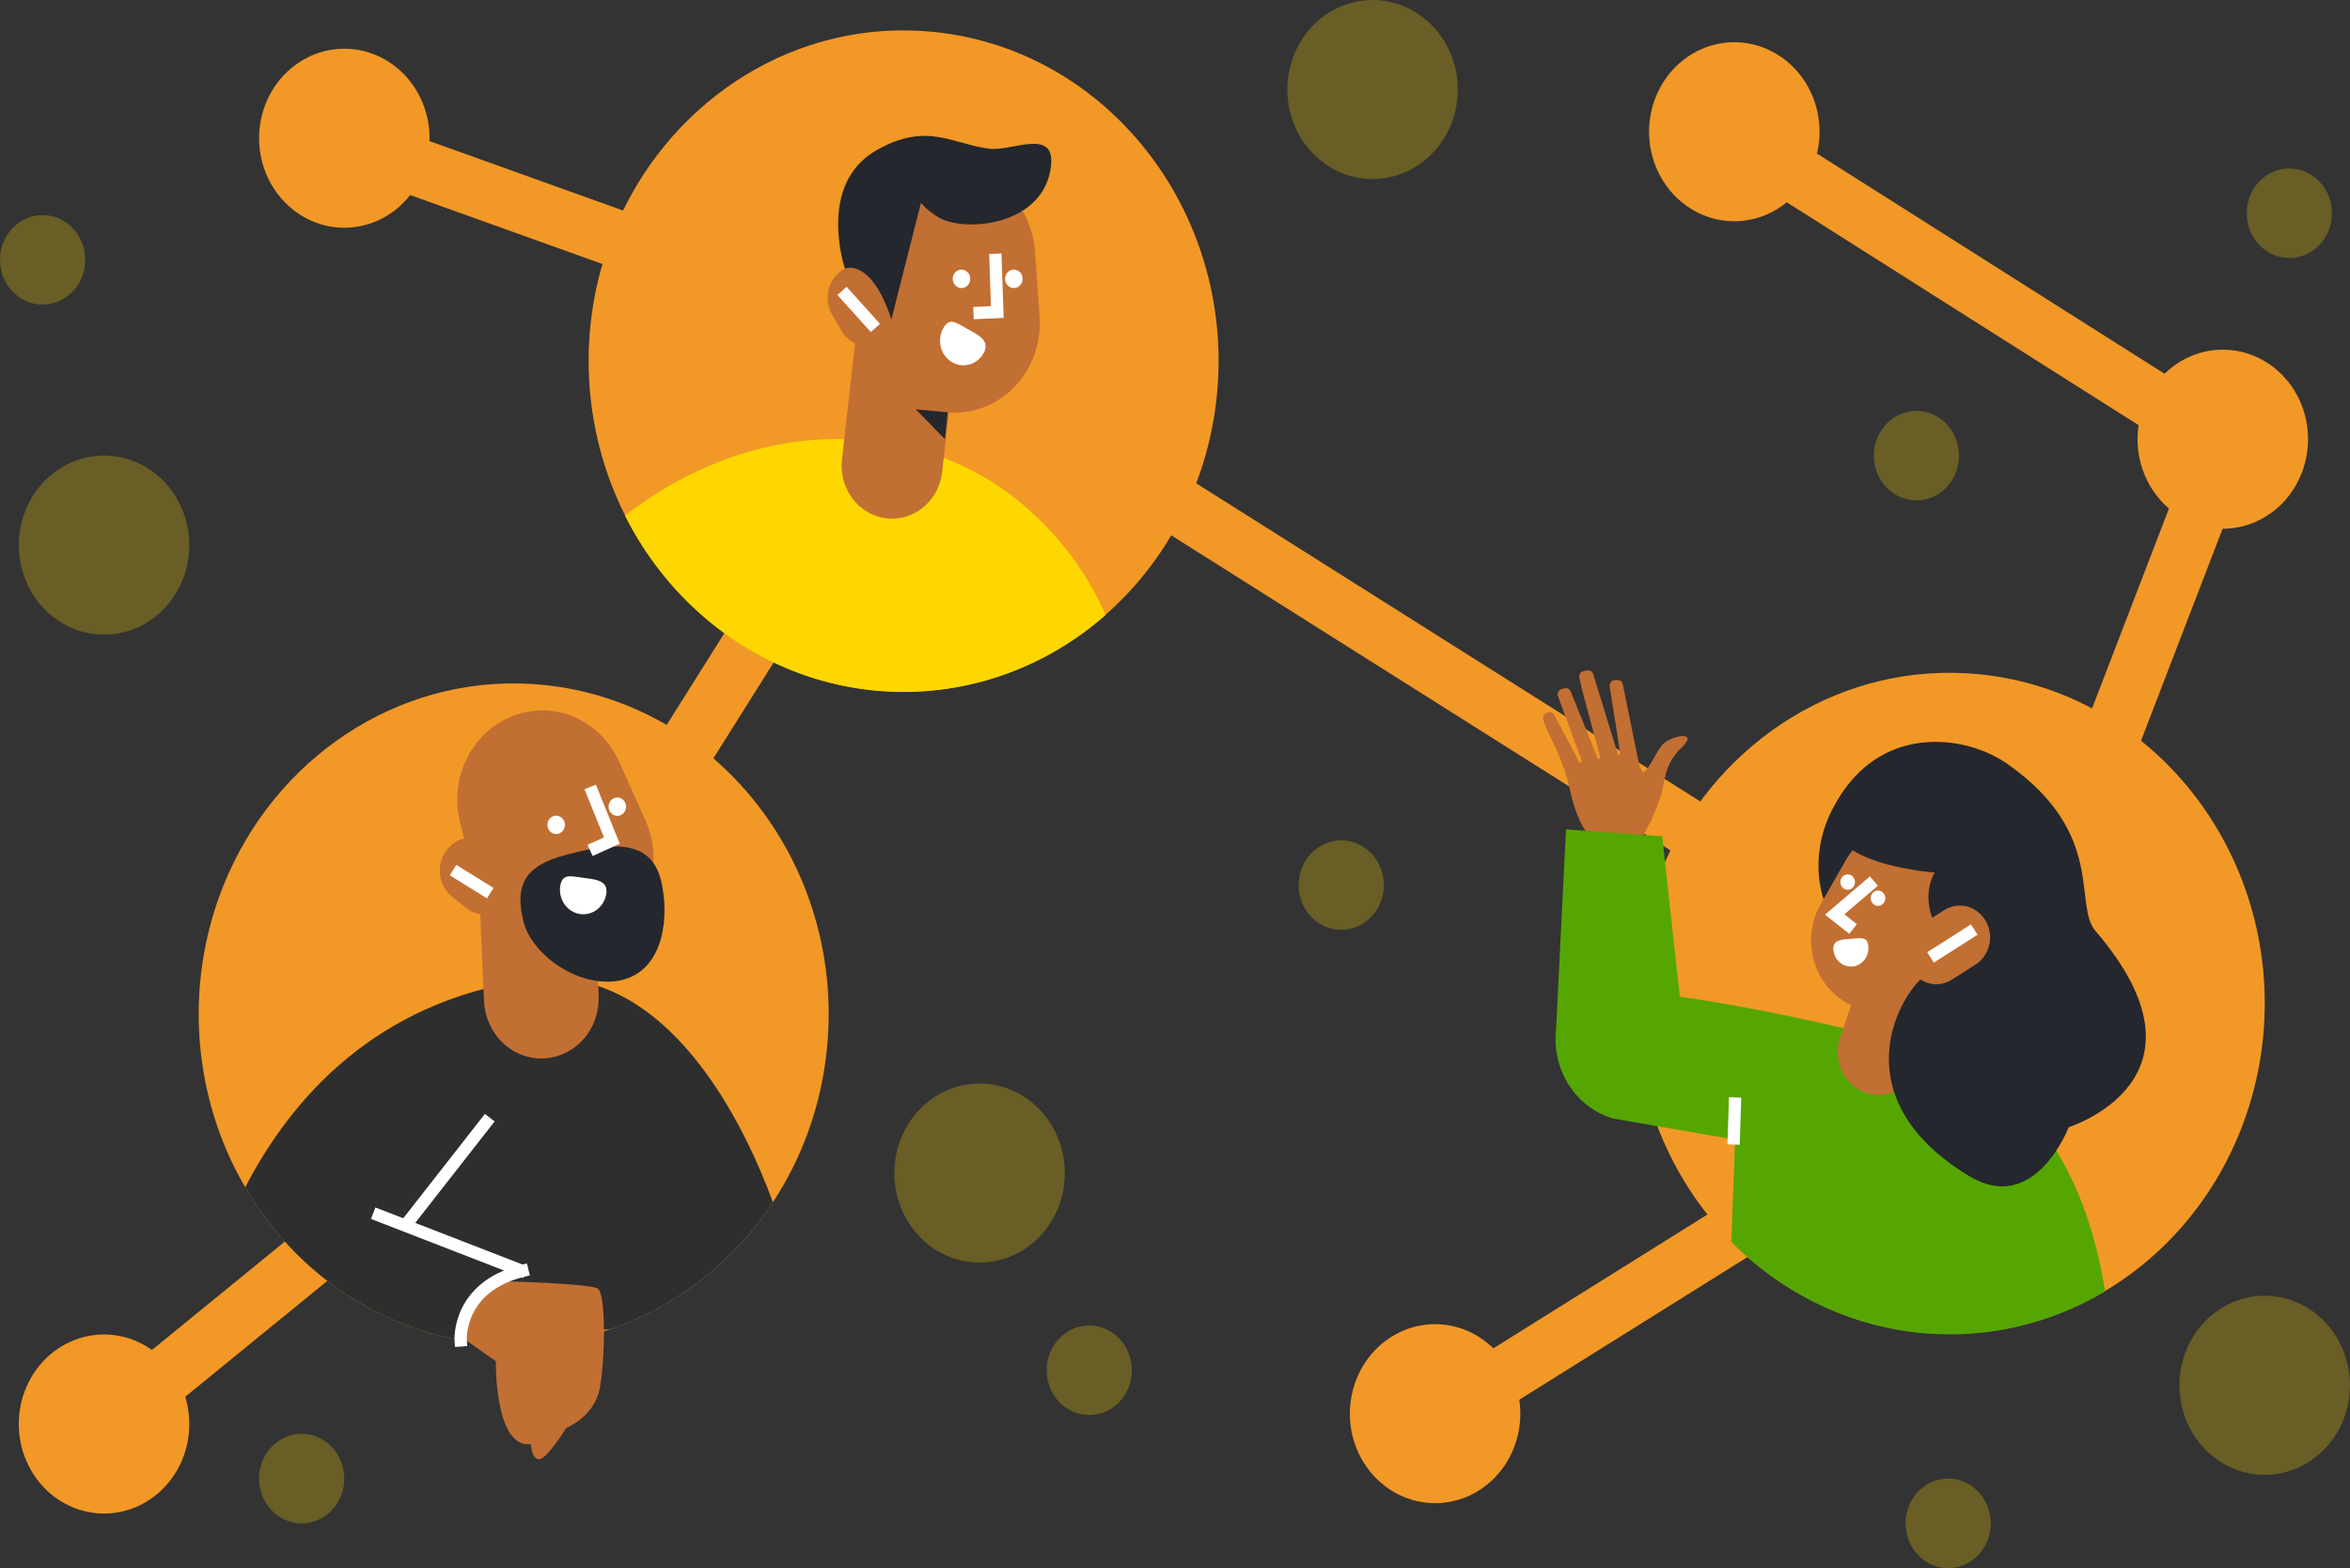 <svg width="574" height="383" viewBox="0 0 574 383" fill="none" xmlns="http://www.w3.org/2000/svg">
<rect x="0" y="0" width="574" height="383" fill="#333333" stroke="none"/>
<g clip-path="url(#clip0_2_345)">
<path d="M46.148 135.221C45.723 139.906 43.869 144.322 40.863 147.813C37.856 151.303 33.858 153.682 29.461 154.595C25.064 155.509 20.504 154.908 16.459 152.882C12.413 150.856 9.098 147.514 7.006 143.351C6.557 142.457 6.166 141.532 5.835 140.582C4.773 137.498 4.385 134.203 4.699 130.941C5.013 127.678 6.023 124.532 7.652 121.734C9.281 118.936 11.488 116.559 14.111 114.779C16.733 112.998 19.703 111.86 22.801 111.448C25.899 111.036 29.046 111.361 32.008 112.398C34.97 113.436 37.672 115.16 39.914 117.443C42.156 119.726 43.88 122.509 44.959 125.586C46.039 128.663 46.445 131.956 46.148 135.221Z" fill="#FFD700" fill-opacity="0.26"/>
<path d="M260.004 288.586C259.734 291.588 258.874 294.498 257.478 297.133C256.083 299.768 254.181 302.07 251.895 303.894C251.146 304.493 250.359 305.039 249.54 305.529C245.486 307.944 240.777 308.86 236.167 308.131C231.558 307.403 227.315 305.071 224.117 301.509C220.919 297.947 218.953 293.361 218.531 288.486C218.11 283.611 219.259 278.729 221.794 274.621C224.329 270.513 228.103 267.417 232.512 265.829C236.921 264.241 241.711 264.252 246.113 265.861C250.515 267.471 254.276 270.585 256.793 274.705C259.31 278.825 260.437 283.713 259.995 288.586H260.004Z" fill="#FFD700" fill-opacity="0.26"/>
<path d="M337.967 217.212C337.833 218.713 337.404 220.168 336.707 221.486C336.01 222.804 335.061 223.956 333.918 224.869C333.542 225.167 333.149 225.44 332.741 225.687C331.528 226.407 330.19 226.864 328.805 227.032C327.421 227.2 326.019 227.074 324.681 226.663C323.344 226.253 322.099 225.564 321.019 224.64C319.939 223.715 319.046 222.572 318.394 221.279C318.17 220.831 317.975 220.368 317.81 219.893C317.279 218.351 317.085 216.703 317.242 215.072C317.399 213.441 317.904 211.867 318.718 210.469C319.533 209.07 320.637 207.881 321.948 206.991C323.259 206.101 324.744 205.531 326.293 205.325C327.842 205.119 329.415 205.282 330.897 205.801C332.378 206.32 333.729 207.182 334.85 208.323C335.971 209.465 336.833 210.856 337.372 212.395C337.912 213.933 338.115 215.58 337.967 217.212Z" fill="#FFD700" fill-opacity="0.26"/>
<path d="M84.06 362.171C83.925 363.672 83.495 365.127 82.798 366.445C82.1 367.763 81.151 368.915 80.009 369.828C79.634 370.128 79.241 370.401 78.831 370.646C77.618 371.369 76.279 371.829 74.893 371.999C73.508 372.169 72.104 372.044 70.765 371.633C69.425 371.222 68.179 370.533 67.098 369.606C66.018 368.679 65.126 367.534 64.475 366.238C64.249 365.791 64.054 365.328 63.891 364.852C63.36 363.31 63.166 361.662 63.323 360.031C63.48 358.4 63.985 356.826 64.799 355.427C65.614 354.029 66.717 352.84 68.029 351.95C69.34 351.06 70.825 350.49 72.374 350.284C73.923 350.078 75.496 350.241 76.977 350.76C78.459 351.279 79.809 352.141 80.93 353.282C82.051 354.424 82.913 355.815 83.453 357.354C83.993 358.892 84.196 360.539 84.047 362.171H84.06Z" fill="#FFD700" fill-opacity="0.26"/>
<path d="M478.46 112.317C478.326 113.817 477.897 115.272 477.2 116.59C476.504 117.907 475.554 119.058 474.412 119.971C474.037 120.27 473.644 120.543 473.235 120.788C472.022 121.51 470.684 121.969 469.3 122.138C467.916 122.307 466.513 122.183 465.176 121.772C463.838 121.362 462.592 120.674 461.512 119.749C460.432 118.824 459.54 117.681 458.888 116.388C458.664 115.941 458.469 115.479 458.304 115.005C457.773 113.463 457.579 111.815 457.736 110.184C457.893 108.553 458.398 106.979 459.212 105.581C460.027 104.182 461.131 102.993 462.442 102.103C463.753 101.213 465.238 100.643 466.787 100.437C468.336 100.231 469.909 100.394 471.39 100.913C472.872 101.432 474.223 102.294 475.344 103.435C476.465 104.577 477.327 105.968 477.866 107.507C478.406 109.045 478.609 110.692 478.46 112.324V112.317Z" fill="#FFD700" fill-opacity="0.26"/>
<path d="M569.546 53.124C569.412 54.624 568.983 56.079 568.286 57.396C567.59 58.713 566.64 59.865 565.498 60.777C565.124 61.077 564.73 61.35 564.321 61.595C563.109 62.317 561.77 62.776 560.386 62.946C559.001 63.114 557.599 62.99 556.261 62.579C554.923 62.167 553.678 61.478 552.598 60.552C551.519 59.626 550.628 58.482 549.977 57.187C549.751 56.742 549.556 56.279 549.393 55.804C548.861 54.262 548.666 52.614 548.822 50.982C548.979 49.35 549.483 47.776 550.297 46.376C551.111 44.977 552.215 43.787 553.527 42.896C554.838 42.005 556.324 41.436 557.874 41.23C559.423 41.024 560.997 41.186 562.479 41.706C563.96 42.225 565.312 43.088 566.433 44.23C567.554 45.372 568.416 46.765 568.955 48.304C569.494 49.844 569.696 51.491 569.546 53.124Z" fill="#FFD700" fill-opacity="0.26"/>
<path d="M20.776 64.501C20.641 66.001 20.212 67.456 19.515 68.773C18.817 70.091 17.867 71.242 16.725 72.154C14.642 73.827 12.033 74.609 9.423 74.344C7.374 74.139 5.429 73.299 3.834 71.933C2.239 70.566 1.065 68.734 0.462 66.667C-0.141 64.6 -0.147 62.392 0.444 60.322C1.036 58.251 2.199 56.411 3.787 55.035C5.374 53.659 7.314 52.807 9.362 52.589C11.41 52.37 13.474 52.795 15.293 53.808C17.111 54.821 18.602 56.378 19.579 58.281C20.555 60.184 20.971 62.349 20.776 64.501Z" fill="#FFD700" fill-opacity="0.26"/>
<path d="M486.213 373.105C486.05 374.895 485.469 376.614 484.522 378.112C483.575 379.61 482.291 380.839 480.783 381.692C479.276 382.544 477.591 382.993 475.879 382.999C474.167 383.005 472.48 382.568 470.968 381.726C469.128 380.694 467.623 379.108 466.647 377.172C466.422 376.724 466.226 376.261 466.06 375.786C465.529 374.244 465.334 372.596 465.492 370.965C465.649 369.334 466.153 367.76 466.968 366.362C467.783 364.963 468.886 363.774 470.197 362.884C471.509 361.994 472.994 361.424 474.543 361.218C476.092 361.012 477.665 361.175 479.146 361.694C480.627 362.213 481.978 363.075 483.099 364.216C484.22 365.358 485.082 366.749 485.622 368.288C486.161 369.826 486.364 371.473 486.216 373.105H486.213Z" fill="#FFD700" fill-opacity="0.26"/>
<path d="M276.421 335.718C276.286 337.218 275.857 338.673 275.161 339.991C274.464 341.308 273.515 342.459 272.373 343.372C271.998 343.672 271.605 343.945 271.195 344.189C269.983 344.912 268.645 345.371 267.26 345.54C265.876 345.709 264.473 345.584 263.135 345.173C261.797 344.762 260.552 344.073 259.472 343.147C258.393 342.221 257.502 341.076 256.852 339.782C256.626 339.336 256.431 338.874 256.268 338.399C255.735 336.857 255.54 335.209 255.696 333.577C255.853 331.945 256.357 330.37 257.171 328.971C257.986 327.571 259.09 326.382 260.401 325.491C261.713 324.6 263.198 324.03 264.748 323.824C266.297 323.618 267.871 323.781 269.353 324.3C270.835 324.819 272.186 325.682 273.307 326.824C274.428 327.967 275.29 329.359 275.829 330.899C276.368 332.438 276.57 334.085 276.421 335.718Z" fill="#FFD700" fill-opacity="0.26"/>
<path d="M573.903 340.425C573.633 343.427 572.772 346.337 571.377 348.972C569.981 351.607 568.08 353.909 565.793 355.733C565.044 356.334 564.257 356.881 563.439 357.371C559.536 359.701 555.02 360.641 550.566 360.052C546.112 359.464 541.959 357.377 538.728 354.105C536.428 351.783 534.667 348.937 533.58 345.787C532.518 342.703 532.13 339.408 532.444 336.146C532.758 332.883 533.768 329.736 535.397 326.939C537.026 324.141 539.233 321.764 541.856 319.984C544.478 318.203 547.448 317.065 550.546 316.653C553.644 316.241 556.791 316.565 559.753 317.603C562.715 318.641 565.417 320.365 567.659 322.648C569.901 324.931 571.626 327.714 572.705 330.791C573.784 333.868 574.19 337.161 573.893 340.425H573.903Z" fill="#FFD700" fill-opacity="0.26"/>
<path d="M355.988 23.942C355.718 26.944 354.858 29.855 353.462 32.489C352.067 35.124 350.165 37.426 347.879 39.25C347.131 39.852 346.344 40.398 345.524 40.885C341.622 43.214 337.106 44.154 332.653 43.566C328.199 42.978 324.046 40.893 320.814 37.622C319.216 36.005 317.873 34.132 316.834 32.073C315.326 29.066 314.507 25.731 314.439 22.334C314.371 18.936 315.058 15.568 316.445 12.498C318.545 7.852 322.136 4.132 326.589 1.992C331.041 -0.149 336.07 -0.573 340.79 0.793C345.511 2.159 349.623 5.229 352.402 9.463C355.182 13.697 356.451 18.823 355.988 23.942Z" fill="#FFD700" fill-opacity="0.26"/>
<path d="M29.119 345.273L92.993 293.171" stroke="#F29826" stroke-width="14" stroke-miterlimit="10"/>
<path d="M272.246 113.741L423.623 209.276" stroke="#F29826" stroke-width="14" stroke-miterlimit="10"/>
<path d="M357.678 341.999L460.494 277.737" stroke="#F29826" stroke-width="14" stroke-miterlimit="10"/>
<path d="M186.412 152.729L157.669 198.426" stroke="#F29826" stroke-width="14" stroke-miterlimit="10"/>
<path d="M541.31 113.741L512.571 188.416" stroke="#F29826" stroke-width="14" stroke-miterlimit="10"/>
<path d="M429.539 36.76L539.727 106.56" stroke="#F29826" stroke-width="14" stroke-miterlimit="10"/>
<path d="M80.619 33.187L186.013 70.983" stroke="#F29826" stroke-width="14" stroke-miterlimit="10"/>
<path d="M202.056 255.392C200.233 275.691 191.15 294.51 176.638 308.056C175.181 309.419 173.677 310.72 172.126 311.96C169.359 314.177 166.453 316.196 163.427 318.002C149.86 326.11 134.257 329.668 118.709 328.201L118.161 328.149C106.297 326.962 94.857 322.895 84.745 316.271C74.633 309.647 66.125 300.647 59.892 289.979C59.026 288.494 58.202 286.978 57.416 285.432C51.843 274.323 48.807 262.004 48.548 249.451C48.29 236.897 50.816 224.452 55.928 213.101C69.409 183.242 99.636 163.969 132.774 167.29C175.085 171.528 206.094 210.975 202.056 255.392Z" fill="#F29826"/>
<path d="M46.148 349.864C45.88 352.869 45.022 355.784 43.626 358.422C42.23 361.061 40.327 363.366 38.039 365.192C37.289 365.792 36.503 366.338 35.684 366.827C33.259 368.271 30.583 369.189 27.814 369.526C25.045 369.864 22.24 369.614 19.564 368.792C16.889 367.97 14.398 366.592 12.239 364.74C10.081 362.889 8.298 360.601 6.997 358.012C6.547 357.118 6.155 356.193 5.826 355.243C4.763 352.159 4.375 348.864 4.689 345.601C5.004 342.339 6.013 339.192 7.642 336.395C9.271 333.597 11.479 331.22 14.101 329.439C16.723 327.659 19.694 326.52 22.791 326.108C25.89 325.696 29.036 326.021 31.998 327.059C34.961 328.097 37.663 329.821 39.905 332.104C42.147 334.387 43.871 337.17 44.95 340.247C46.029 343.324 46.435 346.617 46.138 349.881L46.148 349.864Z" fill="#F29826"/>
<path d="M552.822 252.794C551.744 264.524 548.234 275.865 542.541 286.02C536.847 296.176 529.106 304.9 519.862 311.582C510.617 318.264 500.093 322.741 489.026 324.699C477.96 326.658 466.619 326.05 455.8 322.919C444.981 319.788 434.945 314.209 426.396 306.574C417.847 298.939 410.992 289.433 406.312 278.721C401.633 268.01 399.241 256.353 399.305 244.568C399.369 232.784 401.888 221.156 406.684 210.502C420.165 180.643 450.393 161.37 483.53 164.691C525.841 168.929 556.867 208.376 552.822 252.794Z" fill="#F29826"/>
<path d="M297.294 95.896C296.219 107.629 292.712 118.973 287.02 129.132C281.327 139.291 273.587 148.019 264.342 154.704C255.096 161.389 244.57 165.868 233.501 167.828C222.433 169.787 211.09 169.18 200.268 166.048C189.447 162.916 179.409 157.336 170.859 149.698C162.309 142.06 155.455 132.551 150.776 121.836C146.097 111.122 143.707 99.462 143.775 87.675C143.842 75.888 146.365 64.259 151.166 53.604C164.646 23.738 194.871 4.472 228.012 7.794C270.313 12.031 301.332 51.478 297.294 95.896Z" fill="#F29826"/>
<path d="M104.833 35.834C104.407 40.519 102.553 44.934 99.546 48.424C96.54 51.914 92.541 54.293 88.144 55.206C83.748 56.119 79.188 55.517 75.143 53.492C71.098 51.466 67.783 48.123 65.691 43.961C65.24 43.068 64.85 42.142 64.523 41.191C63.462 38.108 63.075 34.814 63.391 31.553C63.706 28.291 64.715 25.146 66.344 22.35C67.974 19.553 70.181 17.178 72.803 15.398C75.424 13.618 78.394 12.481 81.491 12.069C84.588 11.657 87.733 11.982 90.695 13.02C93.656 14.057 96.357 15.781 98.599 18.062C100.84 20.344 102.564 23.126 103.643 26.202C104.722 29.279 105.129 32.57 104.833 35.834Z" fill="#F29826"/>
<path d="M371.256 347.35C370.887 351.445 369.425 355.347 367.039 358.609C364.652 361.87 361.438 364.358 357.765 365.787C354.092 367.215 350.11 367.527 346.276 366.685C342.442 365.844 338.912 363.884 336.092 361.03C333.794 358.706 332.034 355.861 330.947 352.712C329.886 349.629 329.499 346.335 329.814 343.073C330.129 339.812 331.138 336.667 332.767 333.87C334.396 331.074 336.603 328.698 339.225 326.918C341.846 325.139 344.816 324.001 347.912 323.589C351.009 323.177 354.155 323.502 357.116 324.539C360.078 325.576 362.779 327.299 365.02 329.581C367.262 331.862 368.986 334.644 370.066 337.72C371.145 340.796 371.552 344.087 371.256 347.35Z" fill="#F29826"/>
<path d="M563.659 109.347C563.234 114.032 561.38 118.448 558.374 121.939C555.368 125.429 551.369 127.808 546.972 128.722C542.576 129.635 538.016 129.034 533.97 127.008C529.924 124.982 526.609 121.64 524.518 117.478C524.067 116.584 523.676 115.658 523.347 114.708C522.284 111.625 521.896 108.33 522.21 105.067C522.525 101.804 523.534 98.658 525.163 95.86C526.792 93.062 529 90.685 531.622 88.905C534.244 87.124 537.214 85.986 540.312 85.574C543.41 85.162 546.557 85.487 549.519 86.525C552.482 87.562 555.184 89.287 557.426 91.569C559.667 93.852 561.392 96.635 562.471 99.712C563.55 102.79 563.956 106.082 563.659 109.347Z" fill="#F29826"/>
<path d="M444.35 34.243C444.08 37.245 443.219 40.155 441.824 42.79C440.428 45.425 438.527 47.727 436.241 49.55C435.492 50.152 434.706 50.698 433.886 51.185C429.983 53.514 425.468 54.455 421.014 53.866C416.56 53.278 412.407 51.193 409.175 47.922C406.877 45.599 405.118 42.754 404.031 39.604C402.97 36.521 402.582 33.227 402.897 29.966C403.212 26.705 404.222 23.559 405.851 20.763C407.48 17.967 409.687 15.591 412.308 13.811C414.93 12.031 417.899 10.893 420.996 10.481C424.093 10.069 427.238 10.394 430.2 11.431C433.161 12.468 435.862 14.191 438.104 16.473C440.345 18.755 442.07 21.536 443.149 24.612C444.229 27.688 444.636 30.98 444.34 34.243H444.35Z" fill="#F29826"/>
<path d="M401.494 203.839L403.476 200.055C404.309 198.166 405.05 196.233 405.695 194.264C406.694 191.175 406.343 186.77 410.719 182.611C415.095 178.452 408.624 179.6 406.438 181.518C404.615 183.116 403.132 187.649 401.319 188.671C400.905 188.056 400.578 187.381 400.346 186.668L396.382 167.164C396.325 166.852 396.162 166.572 395.923 166.375C395.685 166.179 395.387 166.079 395.085 166.095L394.358 166.118C394.182 166.128 394.01 166.177 393.853 166.26C393.696 166.344 393.557 166.461 393.445 166.605C393.334 166.748 393.252 166.914 393.205 167.093C393.159 167.271 393.148 167.458 393.174 167.641C393.784 171.814 395.902 184.229 395.688 184.236L395.25 184.454L389.171 164.698C389.087 164.386 388.896 164.118 388.635 163.944C388.374 163.771 388.062 163.705 387.757 163.758L386.784 163.928C386.615 163.956 386.454 164.02 386.31 164.116C386.165 164.212 386.041 164.337 385.945 164.485C385.849 164.633 385.782 164.801 385.75 164.977C385.717 165.153 385.719 165.334 385.756 165.509C386.69 170.053 391.059 185.173 390.839 185.187L390.303 185.377L383.709 169.027C383.617 168.702 383.41 168.425 383.13 168.255C382.85 168.086 382.518 168.035 382.204 168.115L381.429 168.316C381.267 168.357 381.115 168.432 380.981 168.535C380.847 168.638 380.734 168.768 380.647 168.917C380.561 169.067 380.504 169.232 380.479 169.405C380.454 169.578 380.461 169.754 380.501 169.923L386.434 186.007L385.889 186.369L379.674 174.75C379.554 174.451 379.334 174.208 379.056 174.068C378.777 173.927 378.459 173.898 378.162 173.987L377.793 174.103C377.476 174.2 377.208 174.424 377.046 174.725C376.884 175.026 376.84 175.382 376.923 175.717C377.52 178.102 380.491 183.105 382.22 188.32C383.573 192.36 383.667 195.596 385.898 200.487C386.839 202.562 388.63 205.024 389.606 206.397" fill="#C26F33"/>
<path d="M514.193 315.403C499.767 323.992 483.085 327.458 466.631 325.284C450.178 323.11 434.833 315.413 422.883 303.339L423.811 278.361L394.034 273.197C389.639 271.929 385.819 269.058 383.259 265.099C380.699 261.139 379.567 256.351 380.066 251.594L382.502 202.565L406.029 204.268L406.677 210.509L410.314 243.44C410.314 243.44 434.927 246.672 468.515 255.702C501.212 264.494 510.842 294.983 514.193 315.403Z" fill="#55A603"/>
<path d="M423.486 278.044L423.762 269.532" stroke="white" stroke-width="3" stroke-miterlimit="10" stroke-linecap="square"/>
<path d="M488.575 225.13C497.593 213.057 496.308 196.191 485.705 187.458C475.102 178.724 459.197 181.431 450.18 193.504C441.162 205.576 442.447 222.442 453.05 231.176C463.652 239.909 479.558 237.202 488.575 225.13Z" fill="#24272D"/>
<path d="M453.027 265.465C451.257 264.118 449.952 262.203 449.311 260.009C448.671 257.815 448.728 255.461 449.475 253.304L461.184 219.542C461.584 218.172 462.245 216.902 463.127 215.809C464.008 214.716 465.093 213.823 466.313 213.184C467.534 212.545 468.866 212.174 470.228 212.093C471.59 212.011 472.953 212.222 474.235 212.711C475.517 213.201 476.691 213.959 477.685 214.94C478.679 215.921 479.472 217.104 480.017 218.417C480.562 219.731 480.847 221.146 480.854 222.579C480.861 224.011 480.591 225.43 480.059 226.749L468.347 260.515C467.813 262.046 466.949 263.426 465.823 264.548C464.697 265.67 463.339 266.502 461.855 266.981C460.371 267.459 458.802 267.57 457.27 267.305C455.739 267.041 454.286 266.407 453.027 265.454V265.465Z" fill="#C26F33"/>
<path d="M455.015 246.638L453.069 245.879C450.806 244.997 448.756 243.601 447.064 241.792C445.373 239.984 444.082 237.805 443.284 235.413C442.486 233.021 442.199 230.473 442.445 227.951C442.691 225.429 443.463 222.995 444.707 220.823L450.87 210.059C452.858 206.583 455.95 203.954 459.601 202.633C463.252 201.313 467.229 201.385 470.834 202.838C474.902 204.477 478.183 207.746 479.956 211.926C481.728 216.105 481.847 220.853 480.287 225.125L476.07 236.648C474.52 240.889 471.44 244.317 467.498 246.187C463.556 248.058 459.07 248.22 455.015 246.638Z" fill="#C26F33"/>
<path d="M456.569 216.166L448.132 223.36L451.444 225.973" stroke="white" stroke-width="3" stroke-miterlimit="10" stroke-linecap="square"/>
<path d="M458.713 221.248C459.696 221.248 460.494 220.411 460.494 219.378C460.494 218.346 459.696 217.508 458.713 217.508C457.729 217.508 456.932 218.346 456.932 219.378C456.932 220.411 457.729 221.248 458.713 221.248Z" fill="white"/>
<path d="M451.307 217.314C452.291 217.314 453.088 216.477 453.088 215.444C453.088 214.411 452.291 213.574 451.307 213.574C450.324 213.574 449.527 214.411 449.527 215.444C449.527 216.477 450.324 217.314 451.307 217.314Z" fill="white"/>
<path d="M505.292 275.309C505.292 275.309 497.079 296.901 481.081 287.309C454.597 271.426 460.036 250.539 467.503 240.984C470.478 237.179 474.639 235.493 478.983 234.11C466.355 222.417 472.563 213.104 472.563 213.104C472.563 213.104 438.79 210.825 449.712 194.002C460.633 177.179 480.141 179.382 490.481 186.689C514.517 203.679 506.337 220.996 511.822 227.373C542.919 263.557 505.292 275.309 505.292 275.309Z" fill="#24272D"/>
<path d="M482.532 235.592C486.024 233.362 487.134 228.583 485.011 224.916C482.888 221.25 478.336 220.085 474.845 222.314L469.096 225.984C465.605 228.213 464.495 232.993 466.618 236.659C468.741 240.326 473.293 241.491 476.784 239.262L482.532 235.592Z" fill="#C26F33"/>
<path d="M480.961 227.836L472.807 233.037" stroke="white" stroke-width="3" stroke-miterlimit="10" stroke-linecap="square"/>
<path d="M456.358 231.242C456.444 232.432 456.076 233.61 455.336 234.515C454.595 235.421 453.542 235.98 452.409 236.07C451.275 236.161 450.154 235.775 449.292 234.997C448.43 234.219 447.897 233.114 447.811 231.923C447.629 229.444 450.02 229.467 452.378 229.277C454.736 229.086 456.176 228.762 456.358 231.242Z" fill="white"/>
<path d="M270.037 150.218L267.364 152.463C264.597 154.68 261.691 156.699 258.665 158.506C249.703 163.839 239.814 167.23 229.582 168.476C219.35 169.722 208.984 168.798 199.098 165.76C189.212 162.722 180.007 157.63 172.03 150.788C164.052 143.945 157.463 135.491 152.654 125.925C164.87 116.497 185.322 105.232 211.482 107.531C255.239 111.398 270.037 150.218 270.037 150.218Z" fill="#FFD700"/>
<path d="M217.901 126.685C217.409 126.686 216.917 126.655 216.429 126.593C213.183 126.187 210.224 124.444 208.202 121.747C206.18 119.05 205.261 115.62 205.647 112.211L211.485 60.638C211.872 57.229 213.533 54.121 216.102 51.998C217.375 50.947 218.831 50.169 220.39 49.709C221.948 49.249 223.578 49.116 225.185 49.317C226.792 49.518 228.346 50.05 229.758 50.882C231.17 51.714 232.412 52.83 233.413 54.166C234.414 55.502 235.154 57.031 235.592 58.668C236.03 60.304 236.157 62.015 235.965 63.703L230.127 115.277C229.769 118.419 228.328 121.315 226.075 123.417C223.823 125.519 220.915 126.681 217.901 126.685Z" fill="#C26F33"/>
<path d="M228.22 100.337L230.834 100.644C233.874 101.004 236.953 100.656 239.85 99.625C242.748 98.593 245.393 96.904 247.598 94.677C249.803 92.45 251.514 89.74 252.608 86.739C253.702 83.739 254.153 80.522 253.929 77.318L252.82 61.445C252.461 56.319 250.394 51.489 246.981 47.803C243.569 44.118 239.029 41.813 234.159 41.294C228.665 40.709 223.175 42.439 218.896 46.104C214.617 49.77 211.9 55.07 211.343 60.839L209.838 76.402C209.284 82.129 210.903 87.855 214.345 92.336C217.786 96.817 222.772 99.692 228.22 100.337Z" fill="#C26F33"/>
<path d="M216.109 83.466L216.112 83.464C219.712 81.138 220.836 76.186 218.62 72.405L216.345 68.52C214.129 64.739 209.414 63.56 205.813 65.886L205.811 65.888C202.21 68.214 201.086 73.165 203.302 76.947L205.578 80.831C207.793 84.613 212.508 85.792 216.109 83.466Z" fill="#C26F33"/>
<path d="M206.675 72.168L212.812 78.98" stroke="white" stroke-width="3" stroke-miterlimit="10" stroke-linecap="square"/>
<path d="M243.166 63.461L243.598 76.218L239.277 76.402" stroke="white" stroke-width="3" stroke-miterlimit="10" stroke-linecap="square"/>
<path d="M230.295 80.363C229.938 81.056 229.715 81.817 229.637 82.601C229.56 83.385 229.631 84.177 229.845 84.933C230.059 85.689 230.413 86.392 230.886 87.004C231.36 87.616 231.943 88.124 232.603 88.499C233.264 88.874 233.988 89.109 234.734 89.19C235.481 89.271 236.236 89.197 236.955 88.972C237.675 88.747 238.345 88.376 238.927 87.878C239.51 87.381 239.994 86.769 240.351 86.075C241.853 83.156 238.93 81.824 236.134 80.247C233.338 78.67 231.797 77.447 230.295 80.363Z" fill="white"/>
<path d="M217.716 78.057L223.555 55.028L224.94 49.578C226.241 51.042 227.765 52.271 229.449 53.212C235.56 56.666 253.984 55.29 256.537 41.723C258.619 30.66 247.432 37.019 241.703 36.328C232.702 35.237 226.458 29.675 214.132 36.668C199.39 45.044 206.373 65.577 206.373 65.577C206.373 65.577 212.861 62.91 217.716 78.057Z" fill="#24272D"/>
<path d="M231.486 100.712L223.678 99.966L230.808 107.272L231.486 100.712Z" fill="#24272D"/>
<path d="M234.846 70.352C236.03 70.352 236.99 69.344 236.99 68.101C236.99 66.857 236.03 65.849 234.846 65.849C233.662 65.849 232.702 66.857 232.702 68.101C232.702 69.344 233.662 70.352 234.846 70.352Z" fill="white"/>
<path d="M247.636 70.352C248.82 70.352 249.78 69.344 249.78 68.101C249.78 66.857 248.82 65.849 247.636 65.849C246.452 65.849 245.492 66.857 245.492 68.101C245.492 69.344 246.452 70.352 247.636 70.352Z" fill="white"/>
<path d="M188.786 293.641C185.296 298.935 181.218 303.774 176.638 308.056C175.181 309.419 173.677 310.72 172.126 311.96C169.359 314.177 166.453 316.196 163.427 318.002C158.916 320.698 154.155 322.905 149.219 324.59L118.709 328.201L118.161 328.15C106.297 326.962 94.857 322.896 84.745 316.272C74.633 309.647 66.125 300.647 59.892 289.979C71.423 267.774 92.023 244.908 128.599 239.387C163.469 234.124 182.633 276.787 188.786 293.641Z" fill="#2E2E2E"/>
<path d="M133.264 258.489L132.874 258.516C129.161 258.694 125.533 257.317 122.786 254.687C120.04 252.056 118.401 248.388 118.229 244.489L115.959 192.769C115.873 190.838 116.151 188.909 116.776 187.09C117.401 185.272 118.361 183.601 119.601 182.173C122.105 179.288 125.598 177.565 129.311 177.385C133.025 177.204 136.654 178.58 139.402 181.209C142.149 183.839 143.789 187.507 143.961 191.406L146.232 243.123C146.402 246.954 145.143 250.703 142.721 253.573C140.298 256.442 136.905 258.206 133.264 258.489Z" fill="#C26F33"/>
<path d="M141.558 231.443L144.098 230.762C147.049 229.955 149.794 228.476 152.139 226.429C154.484 224.382 156.371 221.818 157.665 218.919C158.959 216.019 159.63 212.856 159.628 209.654C159.627 206.452 158.953 203.29 157.656 200.392L151.224 186.035C149.146 181.4 145.579 177.682 141.151 175.533C136.722 173.384 131.715 172.942 127.007 174.283C121.695 175.798 117.173 179.466 114.436 184.481C111.698 189.496 110.97 195.447 112.41 201.025L116.302 216.074C117.739 221.611 121.196 226.33 125.924 229.207C130.652 232.084 136.269 232.888 141.558 231.443Z" fill="#C26F33"/>
<path d="M113.856 221.76C117.204 224.449 121.994 223.779 124.555 220.263C127.116 216.747 126.477 211.717 123.129 209.028L119.692 206.267C116.344 203.578 111.554 204.248 108.993 207.764C106.432 211.28 107.07 216.31 110.419 219L113.856 221.76Z" fill="#C26F33"/>
<path d="M161.529 215.332C163.508 223.966 162.178 236.631 152.22 239.277C142.262 241.924 129.9 233.562 127.824 224.944C125.748 216.326 128.022 211.513 137.987 208.863C147.951 206.213 158.944 204.067 161.529 215.332Z" fill="#24272D"/>
<path d="M111.927 213.305L118.469 217.358" stroke="white" stroke-width="3" stroke-miterlimit="10" stroke-linecap="square"/>
<path d="M136.809 216.663C136.646 218.221 137.07 219.784 137.992 221.016C138.914 222.248 140.259 223.052 141.739 223.254C143.219 223.456 144.715 223.04 145.906 222.096C147.097 221.153 147.889 219.756 148.11 218.206C148.516 214.93 145.34 214.8 142.22 214.357C139.099 213.915 137.215 213.387 136.809 216.663Z" fill="white"/>
<path d="M145.512 230.22L137.717 230.827L145.865 236.788L145.512 230.22Z" fill="#24272D"/>
<path d="M135.849 203.699C137.028 203.699 137.983 202.696 137.983 201.458C137.983 200.22 137.028 199.217 135.849 199.217C134.67 199.217 133.715 200.22 133.715 201.458C133.715 202.696 134.67 203.699 135.849 203.699Z" fill="white"/>
<path d="M150.78 199.271C151.958 199.271 152.914 198.268 152.914 197.03C152.914 195.792 151.958 194.789 150.78 194.789C149.601 194.789 148.645 195.792 148.645 197.03C148.645 198.268 149.601 199.271 150.78 199.271Z" fill="white"/>
<path d="M112.575 326.457L121.113 332.469C121.113 332.469 120.733 353.853 129.689 352.712C129.689 352.712 129.725 356.091 131.545 356.414C133.364 356.738 138.324 348.761 138.324 348.761C138.324 348.761 145.136 346.063 146.482 339.155C147.828 332.247 148.074 315.931 145.972 314.702C143.871 313.472 123.134 312.934 123.134 312.934C123.134 312.934 114.525 314.031 112.575 326.457Z" fill="#C26F33"/>
<path d="M126.977 310.202L92.552 296.856" stroke="white" stroke-width="3" stroke-miterlimit="10" stroke-linecap="square"/>
<path d="M99.387 298.852L118.703 274.164" stroke="white" stroke-width="3" stroke-miterlimit="10" stroke-linecap="square"/>
<path d="M112.524 327.383C112.524 327.383 111.625 314.402 127.603 310.403" stroke="white" stroke-width="3" stroke-miterlimit="10" stroke-linecap="square"/>
<path d="M144.717 193.59L149.453 205.297L145.496 207.089" stroke="white" stroke-width="3" stroke-miterlimit="10" stroke-linecap="square"/>
</g>
<defs>
<clipPath id="clip0_2_345">
<rect width="574" height="383" fill="white"/>
</clipPath>
</defs>
</svg>
